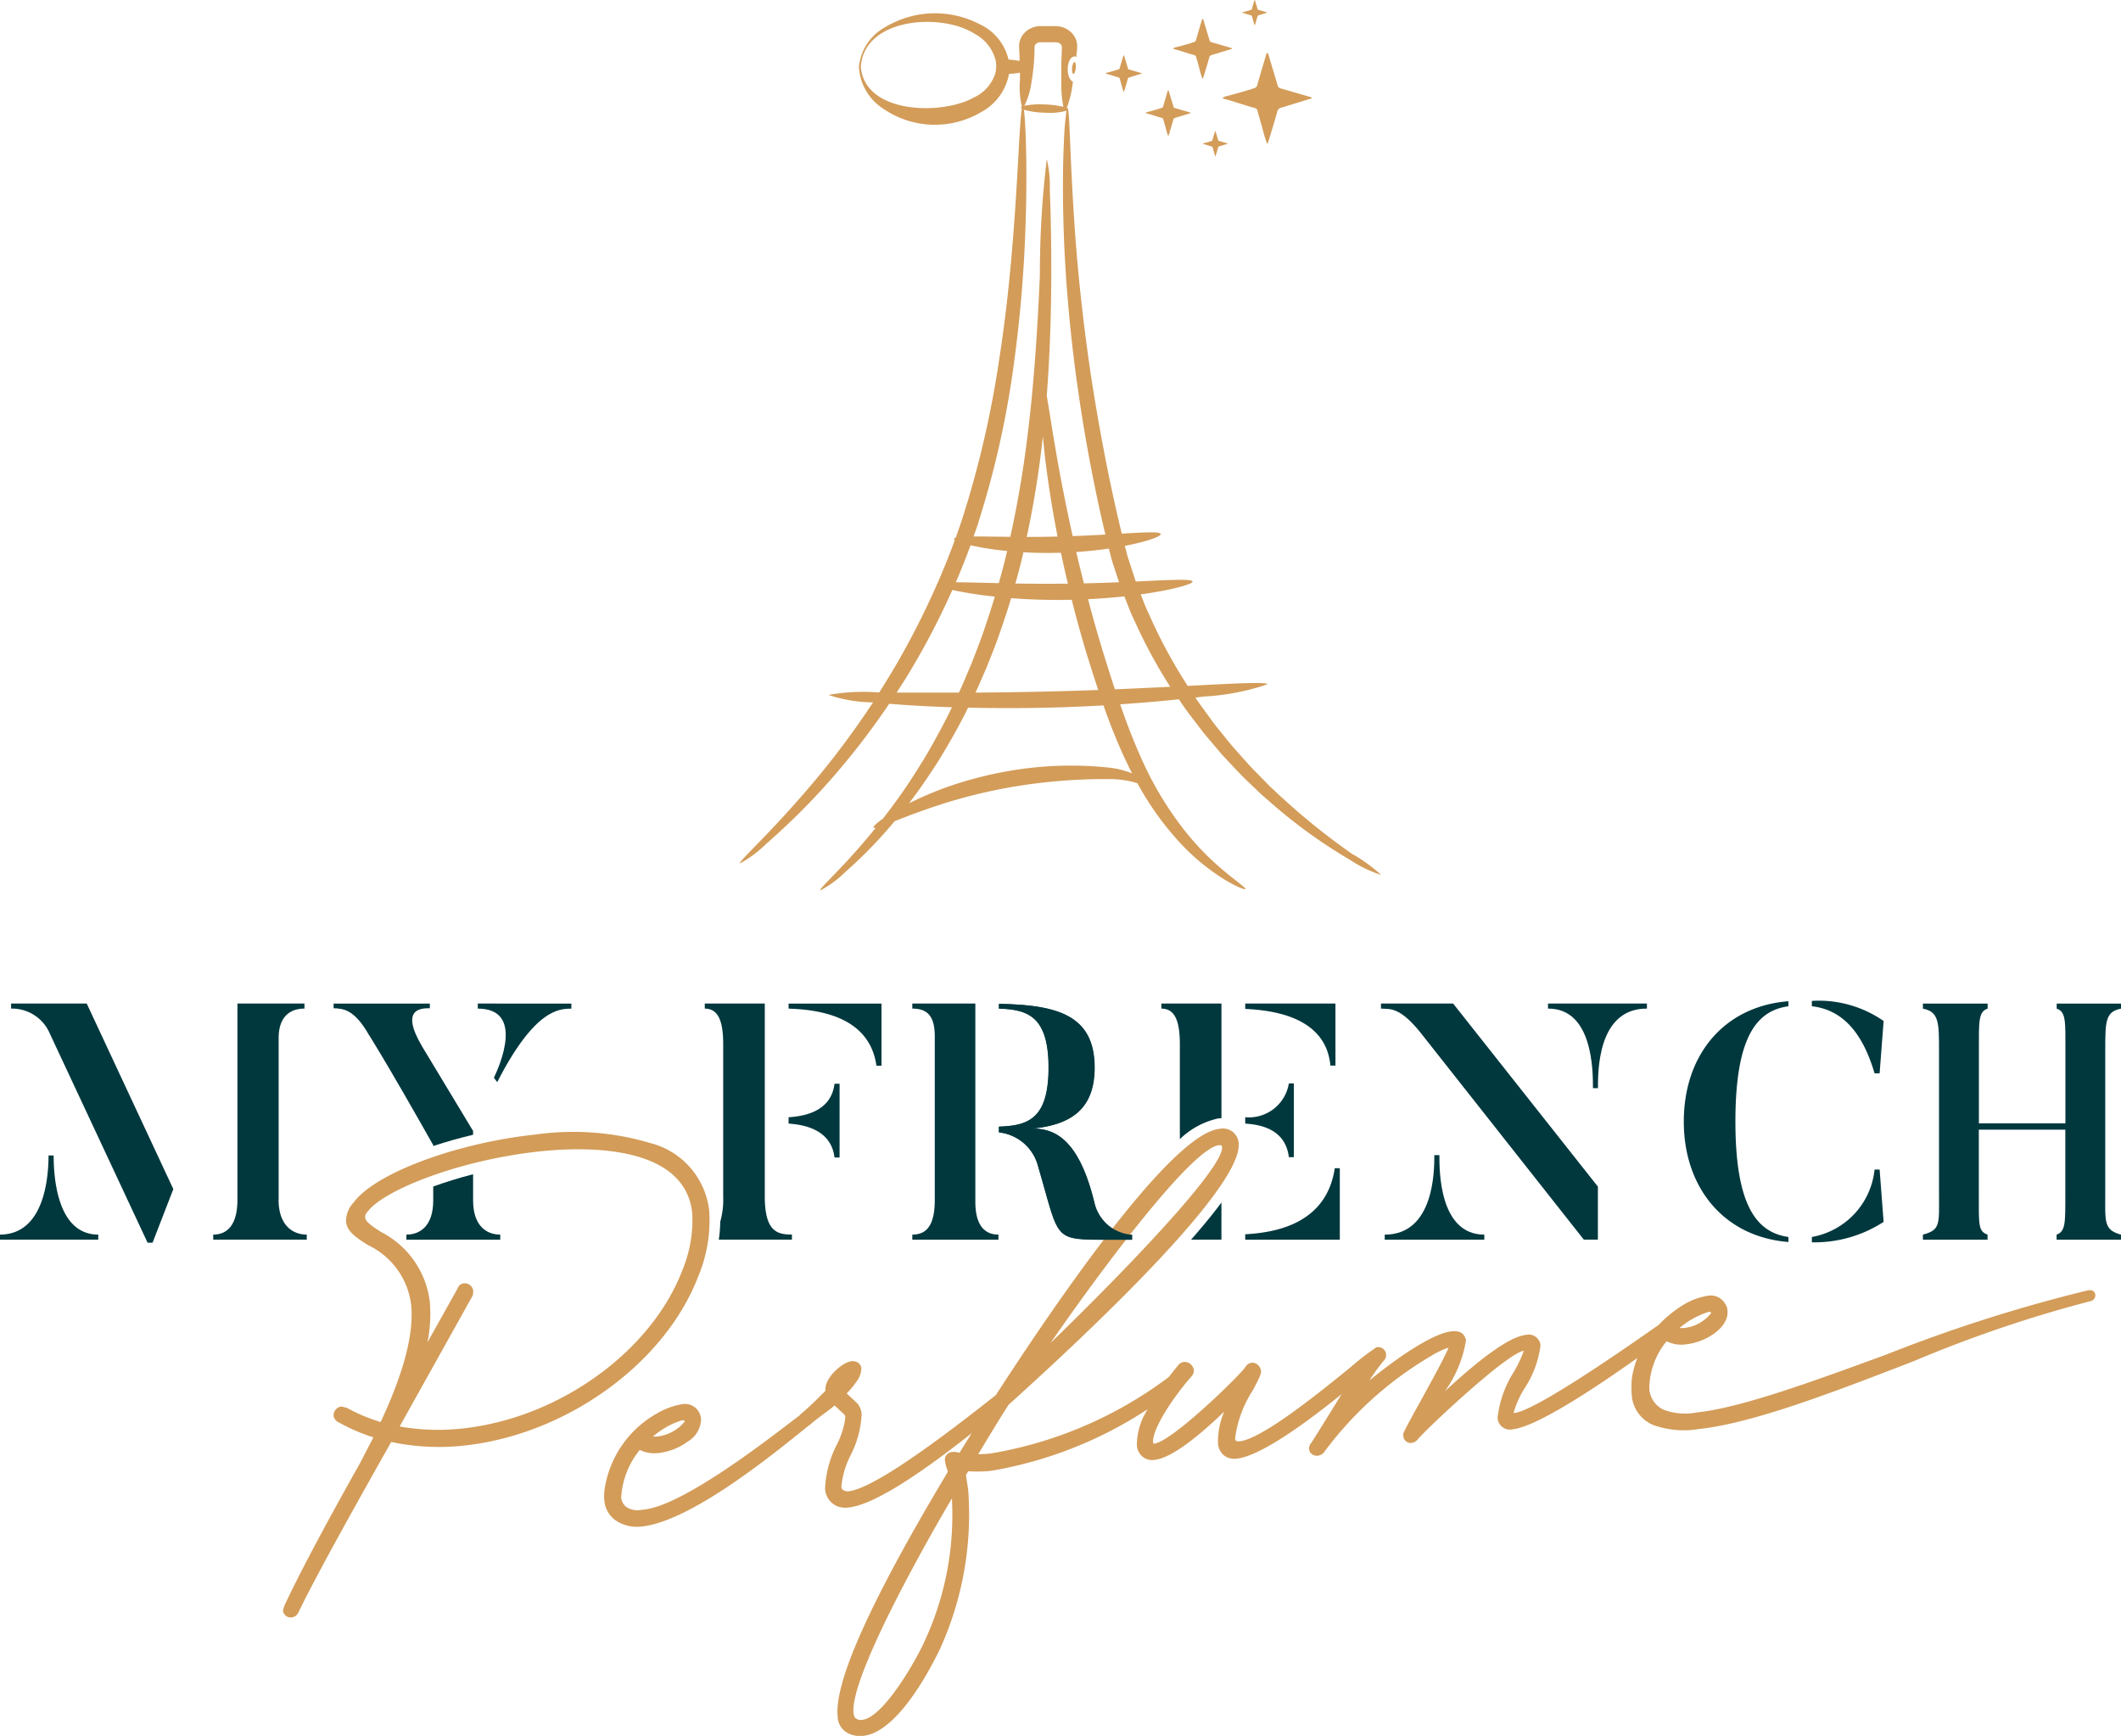 <?xml version="1.0" encoding="UTF-8"?>
<svg xmlns="http://www.w3.org/2000/svg" xmlns:xlink="http://www.w3.org/1999/xlink" id="LOGO2" width="122.714" height="100.424" viewBox="0 0 122.714 100.424">
  <defs>
    <clipPath id="clip-path">
      <rect id="Rectangle_2265" data-name="Rectangle 2265" width="122.714" height="100.424" fill="#00383e"></rect>
    </clipPath>
  </defs>
  <g id="Groupe_4626" data-name="Groupe 4626" clip-path="url(#clip-path)">
    <path id="Tracé_196420" data-name="Tracé 196420" d="M16.122,248.51v-9.351c0-1.241.66-1.706,1.493-1.706v-.293H13.737V248.51c0,1.456-.583,2.017-1.4,2.017v.293h5.411v-.293c-.835,0-1.63-.561-1.63-2.017m-11.1-11.349H.642v.293a2.37,2.37,0,0,1,2.173,1.3l5.723,12.241h.29l1.2-3.1Zm-1.92,8.79h-.29c0,1.085-.175,4.576-2.814,4.576v.293H5.685v-.293c-2.425,0-2.581-3.451-2.581-4.576" transform="translate(0 -179.105)" fill="#00383e"></path>
    <path id="Tracé_196421" data-name="Tracé 196421" d="M87.189,237.161v.293c2.718,0,1.262,3.317.932,4l.193.253c2.173-4.249,3.609-4.249,4.289-4.249v-.293Zm-.271,11.39v-1.515c-.824.212-1.6.454-2.307.709v.806c0,1.453-.739,1.977-1.552,1.977v.293h5.43v-.293c-.814,0-1.571-.524-1.571-1.977m-2.949-8.905c-1.319-2.232-.019-2.213.446-2.213v-.271H78.848v.271c.542.022,1.184.04,2.038,1.533,0,0,.873,1.34,3.725,6.384v.054c.744-.247,1.52-.465,2.307-.652v-.218Z" transform="translate(-59.546 -179.105)" fill="#00383e"></path>
    <path id="Tracé_196422" data-name="Tracé 196422" d="M174.076,241.8c-.193,1.609-1.746,1.88-2.656,1.939v.368c.91.059,2.463.349,2.656,1.96h.293V241.8Zm-2.656-4.638v.293c1.708.056,4.676.427,5.081,3.3h.293v-3.591Zm-1.378,11.156V237.161H166.57v.293c.854,0,1.066.873,1.066,2.076v8.825a4.661,4.661,0,0,1-.172,1.432v0a7.693,7.693,0,0,1-.081,1.031h4.23v-.293c-.835,0-1.571-.153-1.571-2.21" transform="translate(-125.794 -179.105)" fill="#00383e"></path>
    <path id="Tracé_196423" data-name="Tracé 196423" d="M226.154,248.725c-.929-3.881-2.425-4.367-3.685-4.327,2.191-.2,3.685-1.029,3.685-3.532,0-3.027-2.132-3.628-5.527-3.685v.271c1.628.057,2.871.406,2.871,3.413,0,2.987-1.2,3.357-2.871,3.413v.33a2.637,2.637,0,0,1,2.27,1.979c1.122,3.806.894,4.171,3.04,4.222q.4-.532.789-1.026a2.4,2.4,0,0,1-.572-1.061m-6.886-.1V237.161h-3.647v.293c.854,0,1.3.406,1.3,1.609v9.448c0,1.474-.465,2.017-1.3,2.017v.293h4.984v-.293c-.814,0-1.337-.561-1.337-1.9" transform="translate(-162.838 -179.105)" fill="#00383e"></path>
    <path id="Tracé_196424" data-name="Tracé 196424" d="M284.529,246.687c-.483,3.239-3.454,3.725-5.181,3.822v.312h5.473v-4.133Zm-2.656-4.907a2.344,2.344,0,0,1-2.525,1.958v.368c.913.059,2.328.33,2.525,1.942h.29V241.78Zm-2.525-4.619v.311c1.708.078,4.676.505,4.928,3.279h.293v-3.59Zm-4.848,0v.293c.854,0,1.066.873,1.066,2.076v5.476a4.62,4.62,0,0,1,2.224-1.2c.062-.005.124-.008.183-.011v-6.636Zm1.716,13.659h1.756v-2.146c-.454.61-1.029,1.319-1.756,2.146" transform="translate(-207.304 -179.105)" fill="#00383e"></path>
    <path id="Tracé_196425" data-name="Tracé 196425" d="M336.064,237.161v.293c2.619-.022,2.6,3.685,2.6,4.6h.29c0-.913-.038-4.619,2.833-4.6v-.293Zm-6.284,8.769h-.293c0,.873,0,4.6-2.871,4.6v.293h5.763v-.293c-2.621,0-2.6-3.744-2.6-4.6m.795-8.769H326.4v.293c.505.037,1.066-.137,2.307,1.415l9.429,11.951h.814v-3.067Z" transform="translate(-246.501 -179.105)" fill="#00383e"></path>
    <path id="Tracé_196426" data-name="Tracé 196426" d="M409.287,246.292h-.293a4.418,4.418,0,0,1-3.628,3.9v.309a7.341,7.341,0,0,0,4.152-1.182Zm-3.921-9.757v.309c1.67.193,2.893,1.378,3.628,3.881h.293l.231-3.027a6.565,6.565,0,0,0-4.152-1.163m-1.356.309v-.29c-3.706.29-6.053,3.083-6.053,6.964,0,3.841,2.347,6.674,6.053,6.964v-.29c-1.767-.253-3.067-1.689-3.067-6.674,0-4.966,1.262-6.421,3.067-6.674" transform="translate(-300.538 -178.632)" fill="#00383e"></path>
    <path id="Tracé_196427" data-name="Tracé 196427" d="M465.01,239.9c0-1.689,0-2.269.91-2.444v-.293H462.2v.293c.545.175.505.755.505,2.444v4.19h-5.006V239.9c0-1.689-.037-2.269.505-2.444v-.293h-3.744v.293c.932.175.932.814.932,2.444v8.282c0,1.727.1,2.076-.932,2.347v.293H458.2v-.293c-.543-.194-.505-.561-.505-2.347v-3.725H462.7v3.725c0,1.67.019,2.154-.505,2.347v.293h3.725v-.293c-1.007-.271-.91-.755-.91-2.347Z" transform="translate(-343.207 -179.105)" fill="#00383e"></path>
    <path id="Tracé_196428" data-name="Tracé 196428" d="M90.925,275.863h0a8.337,8.337,0,0,0,.613-3.744,4.561,4.561,0,0,0-3.405-3.914,15.62,15.62,0,0,0-6.645-.494c-4.594.485-9.319,2.255-10.526,3.937a1.542,1.542,0,0,0-.436,1.111c.061.579.623.936,1.272,1.349a4.408,4.408,0,0,1,2.494,3.455c.173,1.631-.421,3.912-1.764,6.78a10.15,10.15,0,0,1-1.962-.824l-.288-.072-.033,0a.486.486,0,0,0-.337.2.5.5,0,0,0-.1.346.485.485,0,0,0,.29.366,10.416,10.416,0,0,0,2.01.869l-.786,1.517c-2.025,3.594-3.577,6.522-4.373,8.245l-.07.237,0,.038a.45.45,0,0,0,.437.385l.037,0a.5.5,0,0,0,.407-.271c1.063-2.231,4.034-7.5,5.379-9.883a13.285,13.285,0,0,0,4.191.211c5.96-.63,11.677-4.769,13.593-9.843m-13.059,1.144.021-.228,0-.02a.495.495,0,0,0-.545-.441.408.408,0,0,0-.348.274l-1.757,3.142a8.179,8.179,0,0,0,.137-2.352,5.235,5.235,0,0,0-2.818-4.032c-.481-.313-.9-.582-.923-.841-.01-.087.005-.2.194-.4.994-1.229,5.317-2.939,9.931-3.426,2.5-.265,8.376-.445,8.8,3.576a7.544,7.544,0,0,1-.556,3.26c-1.791,4.741-7.162,8.612-12.772,9.2a12.745,12.745,0,0,1-3.6-.12Z" transform="translate(-50.505 -202.077)" fill="#d39c59"></path>
    <path id="Tracé_196429" data-name="Tracé 196429" d="M228.7,276.081l-.084.01a88.512,88.512,0,0,0-11.672,3.717c-4.323,1.583-8.406,3.079-10.969,3.349a3.571,3.571,0,0,1-1.916-.16,1.455,1.455,0,0,1-.823-1.192,4.372,4.372,0,0,1,1-2.767,1.923,1.923,0,0,0,1.122.177c1.191-.126,2.5-1,2.4-1.94a.735.735,0,0,0-.131-.407.966.966,0,0,0-1.019-.461,3.848,3.848,0,0,0-1.412.531,6.764,6.764,0,0,0-1.409,1.147l-.27.188c-5.639,3.949-7.5,4.85-8.076,4.91a.57.57,0,0,1-.06,0,5.573,5.573,0,0,1,.618-1.393,5.834,5.834,0,0,0,.943-2.517.684.684,0,0,0-.826-.609c-.89.094-2.434,1.164-4.706,3.265a6.94,6.94,0,0,0,1.221-2.947c-.09-.411-.354-.572-.848-.518-1.129.119-3.342,1.684-4.739,2.843a10.554,10.554,0,0,1,.8-1.112.489.489,0,0,0,.164-.406.45.45,0,0,0-.47-.412l-.058-.005-.052.026a15.511,15.511,0,0,0-1.5,1.161c-1.767,1.436-5.048,4.1-6.39,4.269l-.04,0c-.208-.022-.208-.022-.226-.193a6.733,6.733,0,0,1,1.028-2.766c.34-.64.49-.931.471-1.112a.55.55,0,0,0-.2-.367.452.452,0,0,0-.668.084l-.02.03c-.214.391-4.254,4.346-5.289,4.455l-.039,0a.464.464,0,0,1-.029-.075c-.056-.739,1.107-2.551,2.235-3.827a.5.5,0,0,0,.118-.386.546.546,0,0,0-.578-.437.47.47,0,0,0-.317.188c-.076.089-.279.331-.548.684a23.609,23.609,0,0,1-10.328,4.426c-.233.025-.48.036-.7.042.95-1.576,1.512-2.491,1.76-2.864l.035-.032c5.071-4.574,13.539-12.62,13.275-15.12a.915.915,0,0,0-1.111-.809c-2.766.292-9.284,9.76-12.937,15.4l-.184.146c-4.392,3.476-7.2,5.3-8.335,5.42a.464.464,0,0,1-.262-.042.246.246,0,0,1-.157-.237,5.083,5.083,0,0,1,.534-1.805,5.762,5.762,0,0,0,.638-2.368,1.06,1.06,0,0,0-.249-.634l-.616-.57a6.115,6.115,0,0,0,.614-.75,1.307,1.307,0,0,0,.233-.711.442.442,0,0,0-.176-.311.555.555,0,0,0-.4-.094c-.509.054-1.582.963-1.5,1.712h0l-.235.233c-.329.328-.7.7-1.18,1.1a.633.633,0,0,0-.094.1c-.126.092-.318.24-.564.427-1.71,1.307-6.251,4.779-8.423,5.009l-.13.014a1.232,1.232,0,0,1-.848-.133.756.756,0,0,1-.343-.592,4.8,4.8,0,0,1,1.075-2.74,1.922,1.922,0,0,0,1.118.175,3.533,3.533,0,0,0,1.671-.666,1.552,1.552,0,0,0,.759-1.307,1.172,1.172,0,0,0-.122-.391.934.934,0,0,0-1.025-.447,4.2,4.2,0,0,0-1.411.529,6.063,6.063,0,0,0-3.036,4.455l-.005.083a2.846,2.846,0,0,0,0,.478,1.56,1.56,0,0,0,.813,1.265,2.233,2.233,0,0,0,1.361.255c2.77-.293,7.345-3.979,9.3-5.553l.318-.258a.387.387,0,0,0,.035-.025l.049-.032c.291-.253.586-.472.846-.665.215-.16.421-.314.6-.467l.575.535a.4.4,0,0,1,.05.146,4.739,4.739,0,0,1-.49,1.572,6.127,6.127,0,0,0-.685,2.569,1.174,1.174,0,0,0,.664.992,1.312,1.312,0,0,0,.706.086c1.292-.137,3.683-1.581,7.116-4.3-.319.508-.561.9-.707,1.138l-.007,0a1.087,1.087,0,0,0-.388-.051l-.1.013a.452.452,0,0,0-.344.532,2.013,2.013,0,0,0,.11.428,1.338,1.338,0,0,1,.053.179l-.155.261c-4.333,7.252-6.425,11.921-6.219,13.879a1.11,1.11,0,0,0,.635,1,1.589,1.589,0,0,0,.84.135c1.9-.2,3.724-3.545,4.423-4.981a18.816,18.816,0,0,0,1.659-9.164c-.017-.167-.044-.34-.071-.514-.022-.144-.044-.288-.061-.427l.129-.222a8.39,8.39,0,0,0,1.289-.021,23.642,23.642,0,0,0,9.1-3.575,3.863,3.863,0,0,0-.634,2.083.979.979,0,0,0,.313.657.9.9,0,0,0,.7.2c1.026-.108,2.653-1.456,4.046-2.8a4.413,4.413,0,0,0-.365,1.847,1,1,0,0,0,.324.673.977.977,0,0,0,.762.205c1.334-.141,3.878-1.962,6.072-3.734-.215.344-.432.7-.646,1.042-.425.689-.827,1.339-1.121,1.792a.473.473,0,0,0-.12.353.407.407,0,0,0,.152.276.487.487,0,0,0,.354.1.54.54,0,0,0,.387-.237,20.794,20.794,0,0,1,6.265-5.59,4.191,4.191,0,0,1,.91-.42c-.218.553-1.07,2.089-1.6,3.055-.422.762-.788,1.422-.94,1.743a.435.435,0,0,0-.072.327.425.425,0,0,0,.473.384.551.551,0,0,0,.354-.2c.465-.574,5.134-4.973,6.142-5.132a7.654,7.654,0,0,1-.541,1.165,6.2,6.2,0,0,0-.977,2.709.712.712,0,0,0,.866.671c1.347-.142,4.545-2.226,7.223-4.129a4.69,4.69,0,0,0-.34,1.4l0,.088a5.177,5.177,0,0,0,.01.628,2.024,2.024,0,0,0,1.224,1.754,5.208,5.208,0,0,0,2.646.245c3.153-.333,7.91-2.174,12.511-3.954a74.136,74.136,0,0,1,10.166-3.447l.042-.013a.338.338,0,0,0,.234-.348.286.286,0,0,0-.329-.267m-83.115,8.456a4.712,4.712,0,0,1,1.642-.926c.139-.014.157-.017.194.059a2.393,2.393,0,0,1-1.577.867,1.125,1.125,0,0,1-.259,0m59.39-6.278a4.866,4.866,0,0,1,1.668-.925.368.368,0,0,1,.138.011l.024.052a2.3,2.3,0,0,1-1.545.863,1.3,1.3,0,0,1-.285,0m-43.725,18.216c-.425.945-2.32,4.326-3.568,4.457a.426.426,0,0,1-.289-.041l-.041-.026c-.068-.031-.142-.086-.168-.335-.218-2.066,4.2-9.892,5.69-12.408a17.332,17.332,0,0,1-1.624,8.354m7.336-17.352c2.787-4.04,8.149-11.271,9.747-11.44h.026a.329.329,0,0,1,.135.032c0,.016.008.051.011.078.114,1.082-4.7,6.266-9.919,11.332m-14.108,4.622Z" transform="translate(-107.813 -201.444)" fill="#d39c59"></path>
    <path id="Tracé_196430" data-name="Tracé 196430" d="M243.8,250.606v.291h-1.631c-2.97-.019-2.562-.019-3.8-4.232a2.635,2.635,0,0,0-2.271-1.98v-.33c1.67-.058,2.873-.427,2.873-3.417,0-3.009-1.243-3.358-2.873-3.417v-.272c3.4.058,5.533.66,5.533,3.689,0,2.5-1.495,3.339-3.689,3.533,1.262-.039,2.757.447,3.689,4.329a2.39,2.39,0,0,0,2.174,1.805" transform="translate(-178.294 -179.172)" fill="#00383e"></path>
    <path id="Tracé_196431" data-name="Tracé 196431" d="M210.356,51.842a39.24,39.24,0,0,1-4.2-3.373l-.637-.593-.636-.651c-.443-.433-.863-.92-1.306-1.417-.227-.244-.436-.51-.652-.778s-.439-.537-.656-.817c-.34-.478-.708-.953-1.05-1.462l.49-.06a13.619,13.619,0,0,0,3.676-.706c-.019-.153-1.807-.054-4.607.09a29.318,29.318,0,0,1-2.053-3.73l-.253-.556c-.088-.185-.169-.374-.24-.568l-.171-.44c1.847-.257,3.027-.6,3-.743-.027-.168-1.326-.092-3.288,0l-.384-1.178c-.071-.2-.126-.406-.178-.613l-.072-.272c1.3-.252,2.107-.551,2.076-.685-.03-.151-.9-.1-2.253-.023-.783-3.242-1.361-6.393-1.8-9.267-.44-2.986-.724-5.691-.889-7.97-.332-4.558-.308-7.4-.458-7.4-.008,0-.017.013-.026.039l-.015-.011a5.748,5.748,0,0,0,.344-1.408c.008-.043.013-.083.019-.129-.175-.07-.3-.368-.3-.722,0-.406.172-.736.384-.736a.224.224,0,0,1,.108.029c.005-.029.008-.059.01-.089.008-.075.019-.156.027-.234l.011-.121.008-.059,0-.1a1.128,1.128,0,0,0-.29-.76,1.283,1.283,0,0,0-.7-.395,1.863,1.863,0,0,0-.352-.027c-.089,0-.177,0-.269,0-.185,0-.365,0-.545,0a1.313,1.313,0,0,0-.747.258,1.17,1.17,0,0,0-.438.674,1.306,1.306,0,0,0-.019.352c0,.078.008.153.011.231.008.174.014.341.018.5a4.835,4.835,0,0,0-.644-.079,3.005,3.005,0,0,0-1.654-2.039,5.594,5.594,0,0,0-5.516.184,2.934,2.934,0,0,0-1.483,2.28,3.06,3.06,0,0,0,1.406,2.416,5.262,5.262,0,0,0,5.675.191,3.137,3.137,0,0,0,1.6-2.205,4.726,4.726,0,0,0,.634-.07c0,.153,0,.3,0,.441a4.748,4.748,0,0,0,.111,1.515c-.032.019-.05.038-.051.06s.018.045.051.067c-.048.251-.094.859-.148,1.77-.073,1.223-.156,2.992-.321,5.17s-.406,4.767-.85,7.613a58.039,58.039,0,0,1-2.106,9.1q-.192.589-.4,1.164c-.059.018-.093.041-.1.069s.013.044.046.069c-.317.87-.658,1.713-1.017,2.532a.046.046,0,0,0-.02.028s0,.007,0,.011a46.859,46.859,0,0,1-2.34,4.614c-.332.566-.667,1.11-1,1.636A11.073,11.073,0,0,0,180,42.6a8.344,8.344,0,0,0,2.573.429,49.5,49.5,0,0,1-2.977,4.059c-2.766,3.364-4.833,5.139-4.722,5.26a7.1,7.1,0,0,0,1.533-1.148,40.006,40.006,0,0,0,3.7-3.683,43.518,43.518,0,0,0,3.4-4.406l.2.016c.993.078,2.153.143,3.433.185-.468.965-.965,1.868-1.451,2.711-.623,1.032-1.23,1.979-1.842,2.8-.24.329-.474.636-.7.932-.386.27-.577.46-.545.515.013.023.056.027.125.016-1.889,2.339-3.3,3.51-3.2,3.619a6.066,6.066,0,0,0,1.458-1.08,26,26,0,0,0,2.838-2.924c.309-.12.67-.262,1.08-.416.7-.254,1.526-.548,2.463-.818a31.1,31.1,0,0,1,3.086-.717,32.119,32.119,0,0,1,5.733-.483,5.542,5.542,0,0,1,1.665.233l.017.006a17.2,17.2,0,0,0,2.264,3.223,12.577,12.577,0,0,0,2.773,2.349c.737.443,1.187.6,1.215.549s-.353-.327-1-.848a15.989,15.989,0,0,1-2.477-2.481,19.718,19.718,0,0,1-2.648-4.458c-.4-.9-.771-1.873-1.125-2.9,1.229-.082,2.373-.181,3.4-.289l.037.054c.417.646.894,1.225,1.329,1.808.228.283.464.553.69.823s.448.537.687.781c.466.5.911.984,1.376,1.413l.671.643.672.583a29.748,29.748,0,0,0,4.442,3.187,7.339,7.339,0,0,0,1.8.871,9.314,9.314,0,0,0-1.608-1.179M188.374,8.053c-1.83,1.008-6.26.948-6.51-1.777.169-2.87,4.692-3.156,6.592-1.92a2.4,2.4,0,0,1,1.2,1.494,1.659,1.659,0,0,1-.019.812,2.3,2.3,0,0,1-1.264,1.39M196.31,34.5c.055.214.112.427.185.635l.311.944c-.634.026-1.317.049-2.034.065q-.236-.927-.443-1.814c.676-.045,1.31-.114,1.883-.2l.1.368m-1.369,5.756q.322,1.049.658,2.058c-.932.034-1.9.065-2.9.087-1.471.038-2.882.056-4.2.065.214-.462.414-.939.626-1.42.268-.674.549-1.36.792-2.073.226-.642.44-1.3.644-1.971.947.072,2,.114,3.122.1l.383-.006c.258,1.029.548,2.086.874,3.161m-1.268-4.094c-1.016.013-1.984.006-2.866-.009.153-.544.3-1.094.429-1.654.012-.051.023-.1.034-.153.624.035,1.295.049,2,.031l.174,0q.183.874.4,1.788l-.165,0M192.4,27.668c.031.314.065.642.1.988.159,1.381.4,3,.749,4.779h-.007c-.618.016-1.215.022-1.776.022.257-1.2.469-2.38.642-3.534.112-.765.206-1.517.288-2.255M191.747,7.1a12.3,12.3,0,0,0,.164-1.684c.005-.424,0-.4.129-.51a.376.376,0,0,1,.22-.065l.521,0c.164,0,.4,0,.443.008a.358.358,0,0,1,.2.1.234.234,0,0,1,.073.145l0,.027,0,.062-.005.118c0,.081-.005.159-.008.239-.022.623-.027,1.184-.019,1.66a6.671,6.671,0,0,0,.121,1.377A5.172,5.172,0,0,0,192.5,8.44a4.645,4.645,0,0,0-1.173.073,4.334,4.334,0,0,0,.419-1.411m-3.085,25.53a53.54,53.54,0,0,0,2.069-9.263,76.656,76.656,0,0,0,.657-7.7c.081-2.2.063-3.975.023-5.2-.028-.859-.068-1.448-.111-1.725a4.519,4.519,0,0,0,1.181.169,3.678,3.678,0,0,0,1.282-.11,17.8,17.8,0,0,0-.147,1.818c-.063,1.284-.084,3.146,0,5.446s.3,5.035.7,8.054c.389,2.862.931,5.97,1.7,9.2-.581.033-1.218.066-1.893.09-.4-1.807-.719-3.452-.96-4.85-.232-1.346-.4-2.46-.539-3.277.2-2.611.256-4.973.261-6.964.006-2.078-.035-3.757-.085-4.918a6.7,6.7,0,0,0-.174-1.8,54.712,54.712,0,0,0-.4,6.7c-.09,2.068-.221,4.527-.484,7.242-.139,1.356-.306,2.777-.534,4.24-.19,1.2-.419,2.425-.693,3.667-.845-.008-1.573-.022-2.123-.019.093-.266.188-.531.276-.8m-.455,1.31a16.932,16.932,0,0,0,2.118.328l0,.008c-.146.629-.31,1.245-.482,1.853-1.015-.023-1.869-.048-2.486-.049q.449-1.042.851-2.14m-4.275,8.521c.254-.389.507-.786.757-1.2a43.97,43.97,0,0,0,2.466-4.737,21.934,21.934,0,0,0,2.458.383c-.18.595-.367,1.182-.563,1.754-.232.7-.5,1.374-.754,2.037-.256.6-.494,1.2-.762,1.764-1.34,0-2.556,0-3.6,0M197.2,46.4c.117.252.239.5.363.737a5.1,5.1,0,0,0-1.33-.333,20.822,20.822,0,0,0-5.948.221,21.967,21.967,0,0,0-3.181.816,20.063,20.063,0,0,0-2.454,1.028c.566-.732,1.13-1.552,1.7-2.445.582-.948,1.176-1.977,1.722-3.09,1.439.034,3.006.038,4.645,0,1.1-.027,2.17-.072,3.188-.13a33.691,33.691,0,0,0,1.293,3.2m-.633-4.131c-.246-.745-.486-1.511-.726-2.292q-.452-1.491-.828-2.922c.747-.035,1.452-.092,2.1-.162l.267.676c.075.2.16.394.251.585l.265.573a29.366,29.366,0,0,0,1.872,3.395c-.978.049-2.055.1-3.2.147" transform="translate(-132.061 -2.396)" fill="#d39c59"></path>
    <path id="Tracé_196432" data-name="Tracé 196432" d="M253.371,14.99c-.019.19.012.349.07.354s.12-.143.139-.334-.013-.349-.071-.354-.12.144-.139.334" transform="translate(-191.342 -11.068)" fill="#d39c59"></path>
    <path id="Tracé_196433" data-name="Tracé 196433" d="M262.023,14.322c.035.009.069.018.081.06q.062.22.125.44a2.742,2.742,0,0,0,.106.349.362.362,0,0,0,.028-.053c.071-.234.144-.467.209-.7a.117.117,0,0,1,.091-.095c.242-.072.483-.148.727-.222a.1.1,0,0,0-.068-.038l-.652-.189c-.037-.011-.072-.021-.085-.066-.072-.244-.146-.487-.219-.731l-.021-.037-.031.036c-.07.235-.141.469-.206.7a.1.1,0,0,1-.074.084c-.213.07-.428.13-.645.186a.165.165,0,0,0-.1.051l.021.011c.243.058.476.148.717.212" transform="translate(-197.323 -9.846)" fill="#d39c59"></path>
    <path id="Tracé_196434" data-name="Tracé 196434" d="M271.694,22.934c.043.012.086.022.1.075q.076.273.155.546a3.408,3.408,0,0,0,.131.433.471.471,0,0,0,.035-.065c.088-.29.178-.58.259-.872a.145.145,0,0,1,.113-.118c.3-.089.6-.183.9-.276a.127.127,0,0,0-.084-.047l-.809-.234c-.046-.013-.089-.026-.106-.082-.089-.3-.182-.6-.272-.907l-.027-.046c-.028,0-.033.025-.039.045-.086.291-.174.582-.256.874a.126.126,0,0,1-.092.1c-.264.087-.531.162-.8.231a.206.206,0,0,0-.126.063l.025.013c.3.071.59.183.889.263" transform="translate(-204.493 -16.116)" fill="#d39c59"></path>
    <path id="Tracé_196435" data-name="Tracé 196435" d="M278.449,6.546c.057.015.113.029.132.1q.1.359.2.717a4.412,4.412,0,0,0,.172.568A.621.621,0,0,0,279,7.844c.115-.381.234-.761.34-1.145a.191.191,0,0,1,.148-.154c.394-.117.787-.24,1.184-.362a.165.165,0,0,0-.11-.061L279.5,5.814c-.06-.017-.117-.034-.139-.108-.117-.4-.238-.794-.357-1.191-.007-.025-.01-.057-.035-.06s-.043.033-.051.059c-.113.382-.229.764-.336,1.148a.166.166,0,0,1-.121.136c-.346.115-.7.212-1.05.3a.27.27,0,0,0-.165.083l.034.017c.4.094.776.24,1.168.345" transform="translate(-209.379 -3.364)" fill="#d39c59"></path>
    <path id="Tracé_196436" data-name="Tracé 196436" d="M291.458,12.628c-.171.578-.346,1.154-.508,1.735a.252.252,0,0,1-.183.206c-.524.173-1.054.321-1.588.459a.406.406,0,0,0-.249.125l.05.026c.6.142,1.173.364,1.766.522.085.023.171.044.2.148q.152.543.308,1.085a6.661,6.661,0,0,0,.261.859.991.991,0,0,0,.069-.13c.174-.576.354-1.151.513-1.731a.288.288,0,0,1,.224-.233c.6-.178,1.19-.364,1.79-.548a.253.253,0,0,0-.167-.092l-1.606-.465c-.091-.026-.177-.051-.21-.163-.177-.6-.36-1.2-.539-1.8-.011-.037-.015-.086-.053-.092-.056-.008-.065.049-.077.09" transform="translate(-218.201 -9.468)" fill="#d39c59"></path>
    <path id="Tracé_196437" data-name="Tracé 196437" d="M285.146,31.521c-.05-.169-.1-.337-.151-.506l-.015-.026-.022.025c-.048.162-.1.324-.142.487a.071.071,0,0,1-.051.058c-.147.049-.3.09-.446.129a.113.113,0,0,0-.07.035l.014.007c.168.04.329.1.5.147.024.006.048.012.056.041q.043.153.087.3a1.865,1.865,0,0,0,.073.241l.019-.036c.049-.162.1-.323.144-.486a.081.081,0,0,1,.063-.066c.167-.05.334-.1.5-.154l-.047-.026-.451-.13c-.025-.007-.05-.014-.059-.046" transform="translate(-214.665 -23.404)" fill="#d39c59"></path>
    <path id="Tracé_196438" data-name="Tracé 196438" d="M294.079.888c.024.006.048.012.056.042q.043.152.087.3a1.856,1.856,0,0,0,.073.241l.019-.036c.049-.162.1-.323.144-.486a.081.081,0,0,1,.063-.065c.167-.05.334-.1.5-.154l-.047-.026-.451-.13c-.025-.008-.05-.014-.059-.046-.05-.168-.1-.337-.151-.506L294.3,0l-.022.025c-.048.162-.1.324-.143.487a.07.07,0,0,1-.051.058c-.147.049-.3.09-.446.129a.114.114,0,0,0-.07.035l.014.007c.168.04.329.1.5.146" transform="translate(-221.704)" fill="#d39c59"></path>
  </g>
</svg>

